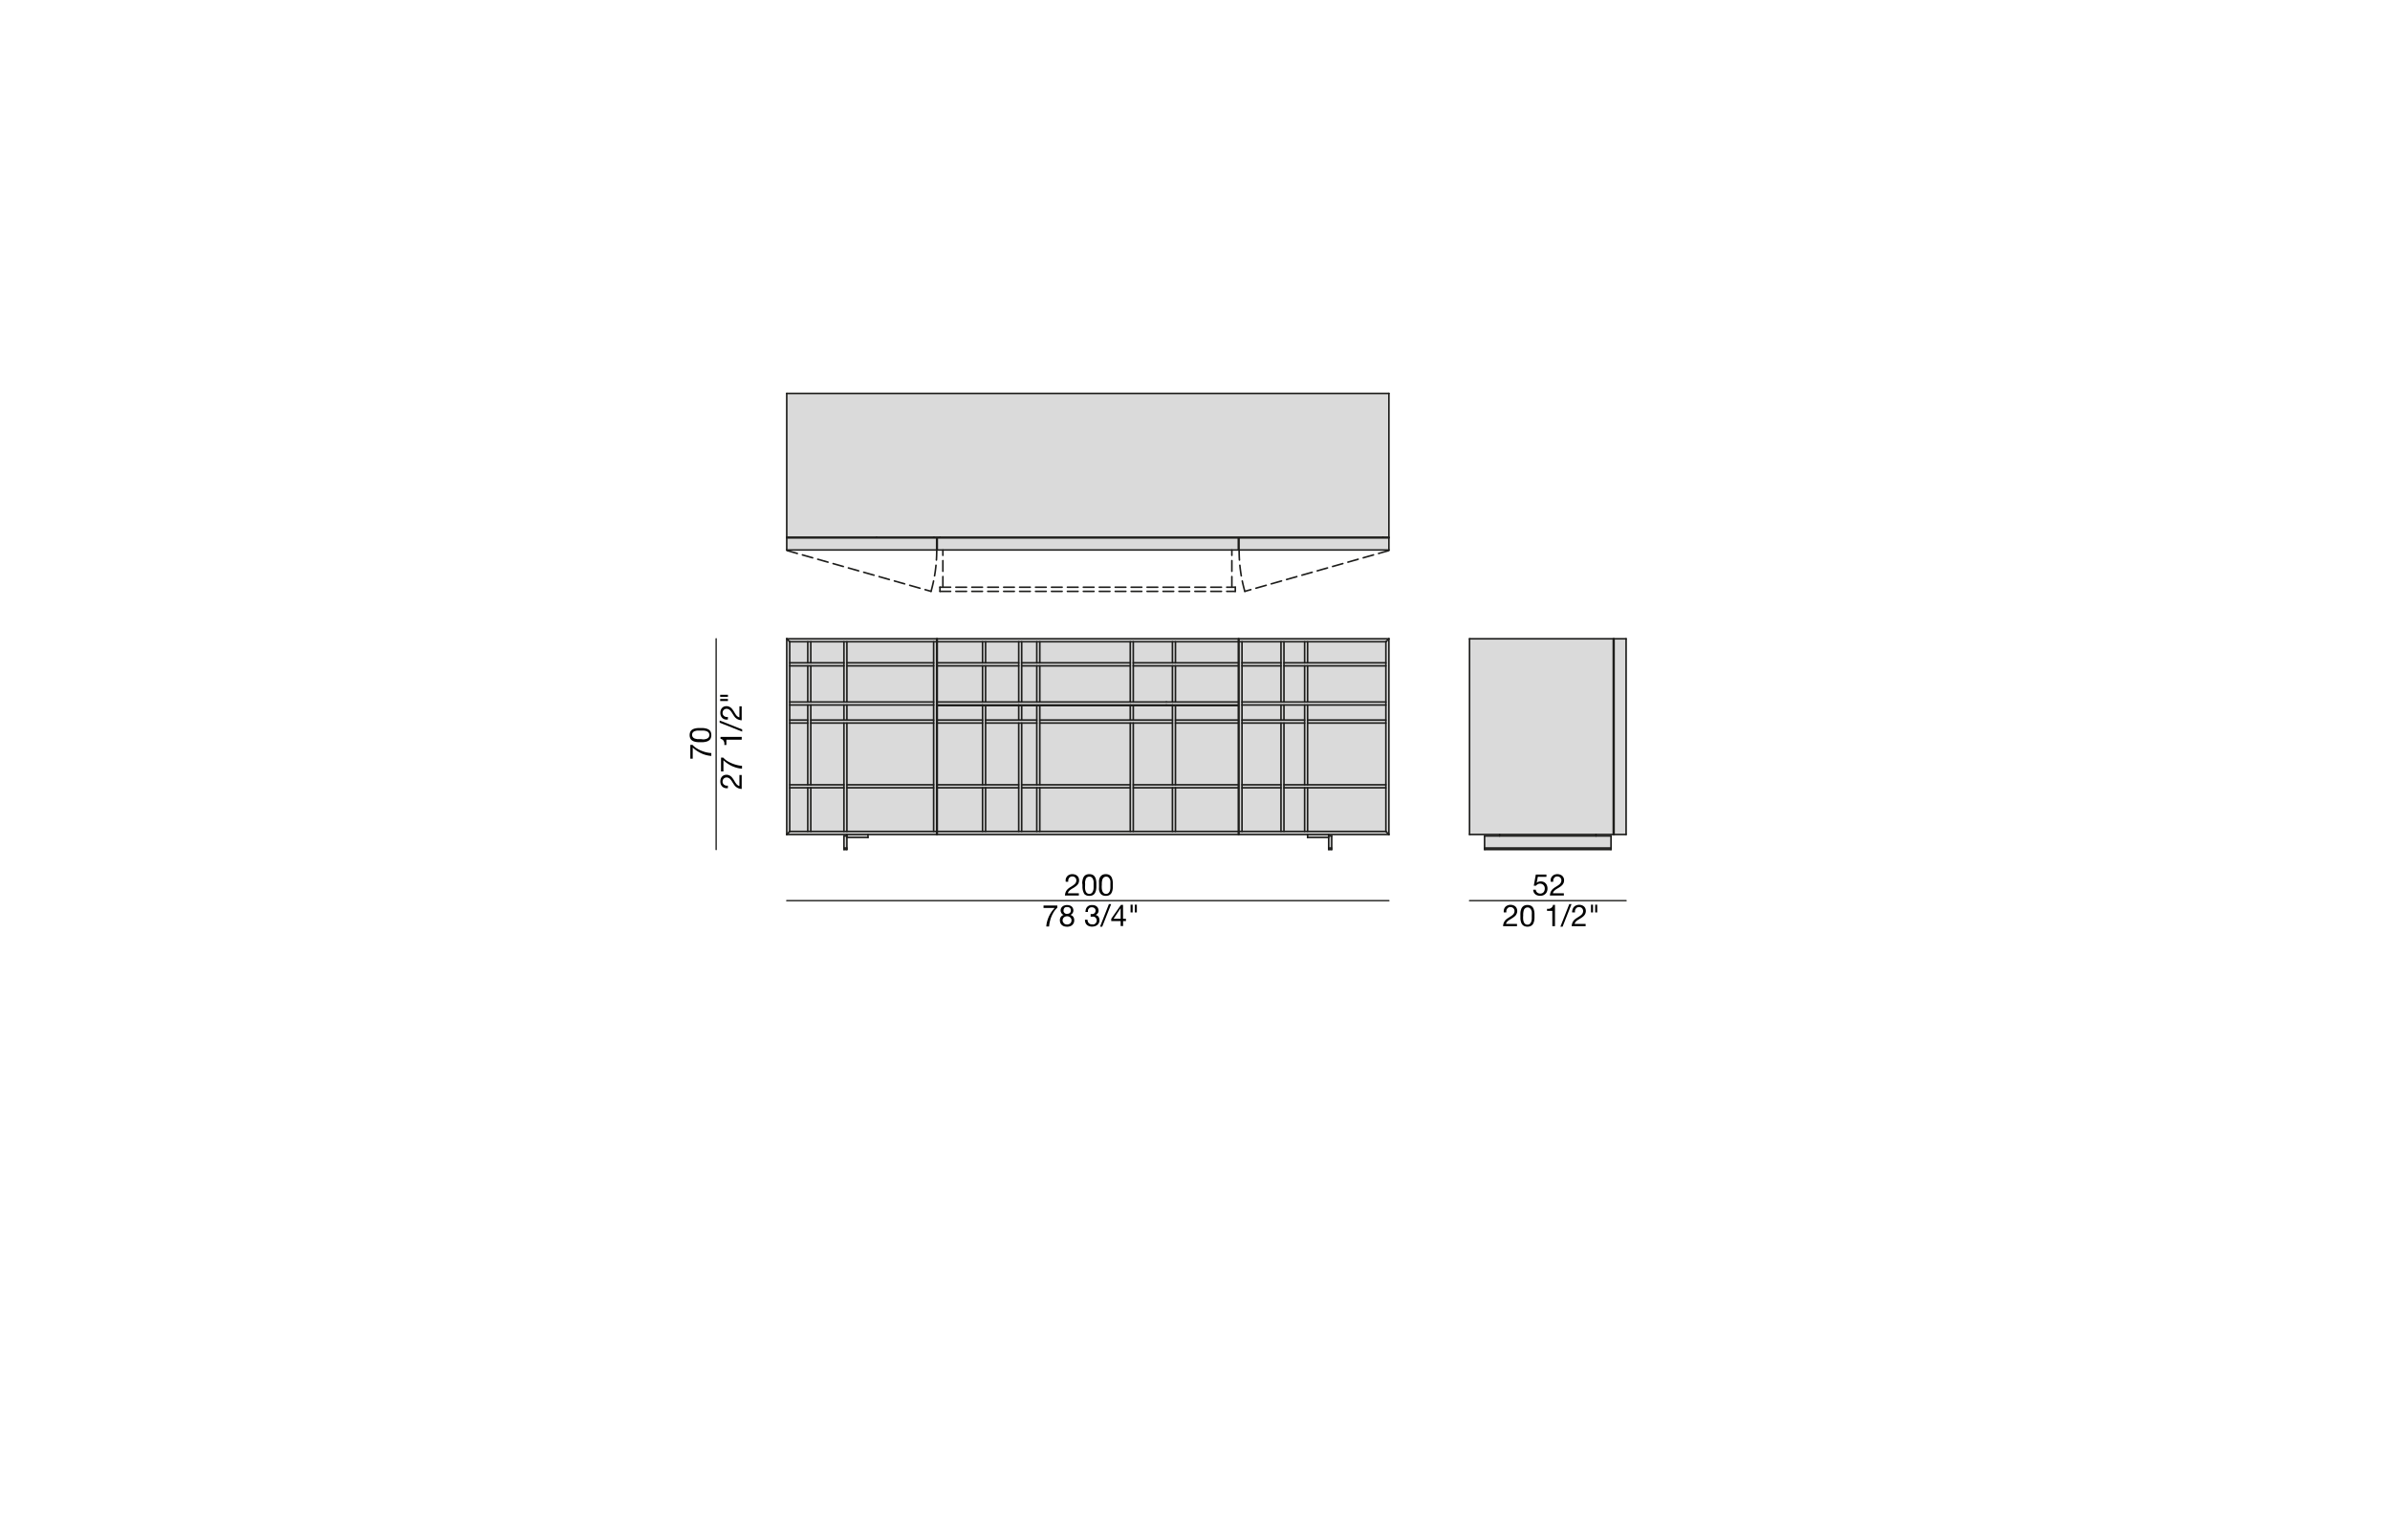 <?xml version="1.0" encoding="UTF-8"?>
<svg xmlns="http://www.w3.org/2000/svg" id="Livello_1" data-name="Livello 1" viewBox="0 0 450 290">
  <defs>
    <style>.cls-1{fill:#dadada;}.cls-2,.cls-3,.cls-4{fill:none;stroke:#1d1d1b;stroke-linecap:round;stroke-linejoin:round;}.cls-2,.cls-3{stroke-width:0.3px;}.cls-3{stroke-dasharray:2 1;}.cls-4{stroke-width:0.25px;}</style>
  </defs>
  <g id="LINE">
    <rect class="cls-1" x="303.9" y="120.28" width="2.27" height="36.85"></rect>
    <rect class="cls-1" x="303.76" y="120.28" width="0.14" height="36.85"></rect>
    <polygon class="cls-1" points="303.76 120.28 303.76 157.13 300.5 157.13 282.36 157.13 276.69 157.13 276.69 120.28 303.76 120.28"></polygon>
    <rect class="cls-1" x="279.52" y="159.68" width="23.81" height="0.28"></rect>
    <polygon class="cls-1" points="303.33 157.41 303.33 159.68 279.52 159.68 279.52 157.41 282.36 157.41 300.5 157.41 303.33 157.41"></polygon>
    <rect class="cls-1" x="282.36" y="157.13" width="18.14" height="0.28"></rect>
    <polygon class="cls-1" points="261.51 120.28 261.51 157.13 260.94 156.56 260.94 148.34 260.94 147.77 260.94 136.15 260.94 135.58 260.94 132.75 260.94 132.18 260.94 125.38 260.94 124.81 260.94 120.84 261.51 120.28"></polygon>
    <rect class="cls-1" x="233.28" y="101.29" width="28.23" height="2.27"></rect>
    <polygon class="cls-1" points="261.51 74.08 261.51 101.15 260.38 101.15 233.79 101.15 232.65 101.15 176.98 101.15 175.85 101.15 165.05 101.15 148.13 101.15 148.13 74.08 261.51 74.08"></polygon>
    <polygon class="cls-1" points="261.51 120.28 260.94 120.84 246.2 120.84 245.64 120.84 241.75 120.84 241.19 120.84 233.85 120.84 233.28 120.84 233.28 120.28 261.51 120.28"></polygon>
    <rect class="cls-1" x="246.2" y="135.58" width="14.74" height="0.57"></rect>
    <rect class="cls-1" x="246.2" y="148.34" width="14.74" height="8.22"></rect>
    <rect class="cls-1" x="246.2" y="136.15" width="14.74" height="11.62"></rect>
    <rect class="cls-1" x="246.2" y="132.75" width="14.74" height="2.83"></rect>
    <rect class="cls-1" x="246.2" y="125.38" width="14.74" height="6.8"></rect>
    <rect class="cls-1" x="246.2" y="120.84" width="14.74" height="3.97"></rect>
    <rect class="cls-1" x="250.17" y="159.68" width="0.57" height="0.28"></rect>
    <polygon class="cls-1" points="250.74 159.68 250.17 159.68 250.17 157.69 250.17 157.41 250.74 157.41 250.74 159.68"></polygon>
    <polygon class="cls-1" points="250.17 157.69 246.2 157.69 246.2 157.13 250.17 157.13 250.17 157.41 250.17 157.69"></polygon>
    <rect class="cls-1" x="245.64" y="120.84" width="0.56" height="3.97"></rect>
    <rect class="cls-1" x="245.64" y="125.38" width="0.56" height="6.8"></rect>
    <polygon class="cls-1" points="245.64 136.15 245.64 135.58 245.64 132.75 246.2 132.75 246.2 135.58 246.2 136.15 246.2 147.77 245.64 147.77 245.64 136.15"></polygon>
    <rect class="cls-1" x="245.64" y="148.34" width="0.56" height="8.22"></rect>
    <rect class="cls-1" x="241.75" y="148.34" width="3.89" height="8.22"></rect>
    <polygon class="cls-1" points="245.64 147.77 246.2 147.77 260.94 147.77 260.94 148.34 246.2 148.34 245.64 148.34 241.75 148.34 241.75 147.77 245.64 147.77"></polygon>
    <rect class="cls-1" x="241.75" y="136.15" width="3.89" height="11.62"></rect>
    <rect class="cls-1" x="241.75" y="132.75" width="3.89" height="2.83"></rect>
    <rect class="cls-1" x="241.75" y="125.38" width="3.89" height="6.8"></rect>
    <polygon class="cls-1" points="260.94 125.38 246.2 125.38 245.64 125.38 241.75 125.38 241.75 124.81 245.64 124.81 246.2 124.81 260.94 124.81 260.94 125.38"></polygon>
    <rect class="cls-1" x="241.75" y="120.84" width="3.89" height="3.97"></rect>
    <polygon class="cls-1" points="241.75 125.38 241.75 132.18 241.19 132.18 241.19 125.38 241.19 124.81 241.19 120.84 241.75 120.84 241.75 124.81 241.75 125.38"></polygon>
    <rect class="cls-1" x="241.19" y="132.75" width="0.56" height="2.83"></rect>
    <polygon class="cls-1" points="241.19 147.77 241.19 136.15 241.75 136.15 241.75 147.77 241.75 148.34 241.75 156.56 241.19 156.56 241.19 148.34 241.19 147.77"></polygon>
    <rect class="cls-1" x="233.85" y="147.77" width="7.34" height="0.57"></rect>
    <rect class="cls-1" x="233.85" y="148.34" width="7.34" height="8.22"></rect>
    <rect class="cls-1" x="233.85" y="136.15" width="7.34" height="11.62"></rect>
    <polygon class="cls-1" points="245.64 135.58 245.64 136.15 241.75 136.15 241.19 136.15 233.85 136.15 233.85 135.58 241.19 135.58 241.75 135.58 245.64 135.58"></polygon>
    <rect class="cls-1" x="233.85" y="132.75" width="7.34" height="2.83"></rect>
    <polygon class="cls-1" points="245.64 132.75 241.75 132.75 241.19 132.75 233.85 132.75 233.85 132.18 241.19 132.18 241.75 132.18 245.64 132.18 246.2 132.18 260.94 132.18 260.94 132.75 246.2 132.75 245.64 132.75"></polygon>
    <rect class="cls-1" x="233.85" y="124.81" width="7.34" height="0.57"></rect>
    <rect class="cls-1" x="233.85" y="125.38" width="7.34" height="6.8"></rect>
    <rect class="cls-1" x="233.85" y="120.84" width="7.34" height="3.97"></rect>
    <polygon class="cls-1" points="233.28 156.56 233.28 120.84 233.85 120.84 233.85 124.81 233.85 125.38 233.85 132.18 233.85 132.75 233.85 135.58 233.85 136.15 233.85 147.77 233.85 148.34 233.85 156.56 233.28 156.56"></polygon>
    <polygon class="cls-1" points="246.2 156.56 260.94 156.56 261.51 157.13 250.17 157.13 246.2 157.13 233.28 157.13 233.28 156.56 233.85 156.56 241.19 156.56 241.75 156.56 245.64 156.56 246.2 156.56"></polygon>
    <polygon class="cls-1" points="233.16 157.13 176.47 157.13 176.47 156.56 185 156.56 185.57 156.56 191.81 156.56 192.37 156.56 195.21 156.56 195.78 156.56 212.81 156.56 213.38 156.56 220.75 156.56 221.32 156.56 233.16 156.56 233.16 157.13"></polygon>
    <rect class="cls-1" x="221.32" y="135.58" width="11.84" height="0.57"></rect>
    <rect class="cls-1" x="221.32" y="148.34" width="11.84" height="8.22"></rect>
    <rect class="cls-1" x="221.32" y="136.15" width="11.84" height="11.62"></rect>
    <rect class="cls-1" x="221.32" y="132.86" width="11.84" height="2.72"></rect>
    <rect class="cls-1" x="221.32" y="125.38" width="11.84" height="6.8"></rect>
    <rect class="cls-1" x="221.32" y="120.84" width="11.84" height="3.97"></rect>
    <polygon class="cls-1" points="233.16 120.28 233.16 120.84 221.32 120.84 220.75 120.84 213.38 120.84 212.81 120.84 195.78 120.84 195.21 120.84 192.37 120.84 191.81 120.84 185.57 120.84 185 120.84 176.47 120.84 176.47 120.28 233.16 120.28"></polygon>
    <rect class="cls-1" x="176.47" y="101.29" width="56.69" height="2.27"></rect>
    <rect class="cls-1" x="220.75" y="120.84" width="0.57" height="3.97"></rect>
    <rect class="cls-1" x="220.75" y="125.38" width="0.57" height="6.8"></rect>
    <polygon class="cls-1" points="220.75 136.15 220.75 135.58 220.75 132.86 221.32 132.86 221.32 135.58 221.32 136.15 221.32 147.77 220.75 147.77 220.75 136.15"></polygon>
    <rect class="cls-1" x="220.75" y="148.34" width="0.57" height="8.22"></rect>
    <rect class="cls-1" x="213.38" y="148.34" width="7.37" height="8.22"></rect>
    <polygon class="cls-1" points="233.16 148.34 221.32 148.34 220.75 148.34 213.38 148.34 213.38 147.77 220.75 147.77 221.32 147.77 233.16 147.77 233.16 148.34"></polygon>
    <rect class="cls-1" x="213.38" y="136.15" width="7.37" height="11.62"></rect>
    <rect class="cls-1" x="213.38" y="132.86" width="7.37" height="2.72"></rect>
    <polygon class="cls-1" points="220.75 125.38 220.75 132.18 219.61 132.18 213.38 132.18 213.38 125.38 220.75 125.38"></polygon>
    <polygon class="cls-1" points="233.16 125.38 221.32 125.38 220.75 125.38 213.38 125.38 213.38 124.81 220.75 124.81 221.32 124.81 233.16 124.81 233.16 125.38"></polygon>
    <rect class="cls-1" x="213.38" y="120.84" width="7.37" height="3.97"></rect>
    <polygon class="cls-1" points="212.81 120.84 213.38 120.84 213.38 124.81 213.38 125.38 213.38 132.18 212.81 132.18 212.81 125.38 212.81 124.81 212.81 120.84"></polygon>
    <rect class="cls-1" x="212.81" y="132.86" width="0.57" height="2.72"></rect>
    <polygon class="cls-1" points="212.81 148.34 212.81 147.77 212.81 136.15 213.38 136.15 213.38 147.77 213.38 148.34 213.38 156.56 212.81 156.56 212.81 148.34"></polygon>
    <rect class="cls-1" x="195.78" y="148.34" width="17.03" height="8.22"></rect>
    <rect class="cls-1" x="195.78" y="136.15" width="17.03" height="11.62"></rect>
    <polygon class="cls-1" points="220.75 135.58 220.75 136.15 213.38 136.15 212.81 136.15 195.78 136.15 195.78 135.58 212.81 135.58 213.38 135.58 220.75 135.58"></polygon>
    <rect class="cls-1" x="195.78" y="132.86" width="17.03" height="2.72"></rect>
    <rect class="cls-1" x="195.78" y="125.38" width="17.03" height="6.8"></rect>
    <rect class="cls-1" x="195.78" y="120.84" width="17.03" height="3.97"></rect>
    <rect class="cls-1" x="195.21" y="120.84" width="0.57" height="3.97"></rect>
    <rect class="cls-1" x="195.21" y="125.38" width="0.57" height="6.8"></rect>
    <polygon class="cls-1" points="195.21 135.58 195.21 132.86 195.78 132.86 195.78 135.58 195.78 136.15 195.78 147.77 195.21 147.77 195.21 136.15 195.21 135.58"></polygon>
    <rect class="cls-1" x="195.21" y="148.34" width="0.57" height="8.22"></rect>
    <rect class="cls-1" x="192.37" y="136.15" width="2.84" height="11.62"></rect>
    <rect class="cls-1" x="192.37" y="132.86" width="2.84" height="2.72"></rect>
    <rect class="cls-1" x="192.37" y="120.84" width="2.84" height="3.97"></rect>
    <polygon class="cls-1" points="195.21 124.81 195.78 124.81 212.81 124.81 212.81 125.38 195.78 125.38 195.21 125.38 192.37 125.38 192.37 124.81 195.21 124.81"></polygon>
    <rect class="cls-1" x="192.37" y="125.38" width="2.84" height="6.8"></rect>
    <polygon class="cls-1" points="212.81 147.77 212.81 148.34 195.78 148.34 195.21 148.34 192.37 148.34 192.37 147.77 195.21 147.77 195.78 147.77 212.81 147.77"></polygon>
    <rect class="cls-1" x="192.37" y="148.34" width="2.84" height="8.22"></rect>
    <polygon class="cls-1" points="191.81 125.38 191.81 124.81 191.81 120.84 192.37 120.84 192.37 124.81 192.37 125.38 192.37 132.18 191.81 132.18 191.81 125.38"></polygon>
    <rect class="cls-1" x="191.81" y="132.86" width="0.56" height="2.72"></rect>
    <polygon class="cls-1" points="191.81 136.15 192.37 136.15 192.37 147.77 192.37 148.34 192.37 156.56 191.81 156.56 191.81 148.34 191.81 147.77 191.81 136.15"></polygon>
    <rect class="cls-1" x="185.57" y="148.34" width="6.24" height="8.22"></rect>
    <rect class="cls-1" x="185.57" y="136.15" width="6.24" height="11.62"></rect>
    <polygon class="cls-1" points="191.81 136.15 185.57 136.15 185.57 135.58 191.81 135.58 192.37 135.58 195.21 135.58 195.21 136.15 192.37 136.15 191.81 136.15"></polygon>
    <rect class="cls-1" x="185.57" y="132.86" width="6.24" height="2.72"></rect>
    <rect class="cls-1" x="185.57" y="125.38" width="6.24" height="6.8"></rect>
    <rect class="cls-1" x="185.57" y="120.84" width="6.24" height="3.97"></rect>
    <rect class="cls-1" x="185" y="120.84" width="0.57" height="3.97"></rect>
    <rect class="cls-1" x="185" y="125.38" width="0.57" height="6.8"></rect>
    <polygon class="cls-1" points="185 132.86 185.57 132.86 185.57 135.58 185.57 136.15 185.57 147.77 185 147.77 185 136.15 185 135.58 185 132.86"></polygon>
    <rect class="cls-1" x="185" y="148.34" width="0.57" height="8.22"></rect>
    <rect class="cls-1" x="176.47" y="148.34" width="8.53" height="8.22"></rect>
    <polygon class="cls-1" points="185 148.34 176.47 148.34 176.47 147.77 185 147.77 185.57 147.77 191.81 147.77 191.81 148.34 185.57 148.34 185 148.34"></polygon>
    <rect class="cls-1" x="176.47" y="135.58" width="8.53" height="0.57"></rect>
    <rect class="cls-1" x="176.47" y="136.15" width="8.53" height="11.62"></rect>
    <rect class="cls-1" x="176.47" y="132.86" width="8.53" height="2.72"></rect>
    <polygon class="cls-1" points="185 132.18 185.57 132.18 191.81 132.18 192.37 132.18 195.21 132.18 195.78 132.18 212.81 132.18 213.38 132.18 219.61 132.18 220.75 132.18 221.32 132.18 233.16 132.18 233.16 132.75 220.75 132.75 219.61 132.75 212.81 132.75 191.81 132.75 185 132.75 176.47 132.75 176.47 132.18 185 132.18"></polygon>
    <rect class="cls-1" x="176.47" y="125.38" width="8.53" height="6.8"></rect>
    <polygon class="cls-1" points="191.81 125.38 185.57 125.38 185 125.38 176.47 125.38 176.47 124.81 185 124.81 185.57 124.81 191.81 124.81 191.81 125.38"></polygon>
    <rect class="cls-1" x="176.47" y="120.84" width="8.53" height="3.97"></rect>
    <polygon class="cls-1" points="176.47 120.28 176.47 120.84 176.47 124.81 176.47 125.38 176.47 132.18 176.47 132.75 185 132.75 191.81 132.75 212.81 132.75 219.61 132.75 220.75 132.75 233.16 132.75 233.16 132.18 233.16 125.38 233.16 124.81 233.16 120.84 233.16 120.28 233.28 120.28 233.28 120.84 233.28 156.56 233.28 157.13 233.16 157.13 233.16 156.56 233.16 148.34 233.16 147.77 233.16 136.15 233.16 135.58 233.16 132.86 221.32 132.86 220.75 132.86 213.38 132.86 212.81 132.86 195.78 132.86 195.21 132.86 192.37 132.86 191.81 132.86 185.57 132.86 185 132.86 176.47 132.86 176.47 135.58 176.47 136.15 176.47 147.77 176.47 148.34 176.47 156.56 176.47 157.13 176.36 157.13 176.36 156.56 176.36 120.84 176.36 120.28 176.47 120.28"></polygon>
    <polygon class="cls-1" points="176.36 120.84 176.36 156.56 175.79 156.56 175.79 148.34 175.79 147.77 175.79 136.15 175.79 135.58 175.79 132.75 175.79 132.18 175.79 125.38 175.79 124.81 175.79 120.84 176.36 120.84"></polygon>
    <rect class="cls-1" x="148.13" y="101.29" width="28.23" height="2.27"></rect>
    <rect class="cls-1" x="159.46" y="147.77" width="16.33" height="0.57"></rect>
    <rect class="cls-1" x="159.46" y="124.81" width="16.33" height="0.57"></rect>
    <rect class="cls-1" x="159.46" y="148.34" width="16.33" height="8.22"></rect>
    <rect class="cls-1" x="159.46" y="136.15" width="16.33" height="11.62"></rect>
    <rect class="cls-1" x="159.46" y="132.75" width="16.33" height="2.83"></rect>
    <rect class="cls-1" x="159.46" y="125.38" width="16.33" height="6.8"></rect>
    <rect class="cls-1" x="159.46" y="120.84" width="16.33" height="3.97"></rect>
    <polygon class="cls-1" points="163.43 157.13 163.43 157.69 159.46 157.69 159.46 157.41 159.46 157.13 163.43 157.13"></polygon>
    <rect class="cls-1" x="158.9" y="159.68" width="0.56" height="0.28"></rect>
    <polygon class="cls-1" points="159.46 120.84 159.46 124.81 159.46 125.38 159.46 132.18 158.9 132.18 158.9 125.38 158.9 124.81 158.9 120.84 159.46 120.84"></polygon>
    <rect class="cls-1" x="158.9" y="132.75" width="0.56" height="2.83"></rect>
    <polygon class="cls-1" points="159.46 136.15 159.46 147.77 159.46 148.34 159.46 156.56 158.9 156.56 158.9 148.34 158.9 147.77 158.9 136.15 159.46 136.15"></polygon>
    <polygon class="cls-1" points="159.46 157.41 159.46 157.69 159.46 159.68 158.9 159.68 158.9 157.41 159.46 157.41"></polygon>
    <rect class="cls-1" x="152.66" y="148.34" width="6.24" height="8.22"></rect>
    <rect class="cls-1" x="152.66" y="136.15" width="6.24" height="11.62"></rect>
    <polygon class="cls-1" points="158.9 136.15 152.66 136.15 152.66 135.58 158.9 135.58 159.46 135.58 175.79 135.58 175.79 136.15 159.46 136.15 158.9 136.15"></polygon>
    <rect class="cls-1" x="152.66" y="132.75" width="6.24" height="2.83"></rect>
    <rect class="cls-1" x="152.66" y="125.38" width="6.24" height="6.8"></rect>
    <rect class="cls-1" x="152.66" y="120.84" width="6.24" height="3.97"></rect>
    <rect class="cls-1" x="152.09" y="120.84" width="0.57" height="3.97"></rect>
    <rect class="cls-1" x="152.09" y="125.38" width="0.57" height="6.8"></rect>
    <polygon class="cls-1" points="152.09 136.15 152.09 135.58 152.09 132.75 152.66 132.75 152.66 135.58 152.66 136.15 152.66 147.77 152.09 147.77 152.09 136.15"></polygon>
    <rect class="cls-1" x="152.09" y="148.34" width="0.57" height="8.22"></rect>
    <rect class="cls-1" x="148.69" y="148.34" width="3.4" height="8.22"></rect>
    <polygon class="cls-1" points="152.09 148.34 148.69 148.34 148.69 147.77 152.09 147.77 152.66 147.77 158.9 147.77 158.9 148.34 152.66 148.34 152.09 148.34"></polygon>
    <rect class="cls-1" x="148.69" y="136.15" width="3.4" height="11.62"></rect>
    <rect class="cls-1" x="148.69" y="135.58" width="3.4" height="0.57"></rect>
    <rect class="cls-1" x="148.69" y="132.75" width="3.4" height="2.83"></rect>
    <polygon class="cls-1" points="158.9 132.18 159.46 132.18 175.79 132.18 175.79 132.75 159.46 132.75 158.9 132.75 152.66 132.75 152.09 132.75 148.69 132.75 148.69 132.18 152.09 132.18 152.66 132.18 158.9 132.18"></polygon>
    <rect class="cls-1" x="148.69" y="125.38" width="3.4" height="6.8"></rect>
    <polygon class="cls-1" points="152.09 124.81 152.66 124.81 158.9 124.81 158.9 125.38 152.66 125.38 152.09 125.38 148.69 125.38 148.69 124.81 152.09 124.81"></polygon>
    <rect class="cls-1" x="148.69" y="120.84" width="3.4" height="3.97"></rect>
    <polygon class="cls-1" points="176.36 156.56 176.36 157.13 163.43 157.13 159.46 157.13 148.13 157.13 148.69 156.56 152.09 156.56 152.66 156.56 158.9 156.56 159.46 156.56 175.79 156.56 176.36 156.56"></polygon>
    <polygon class="cls-1" points="176.36 120.28 176.36 120.84 175.79 120.84 159.46 120.84 158.9 120.84 152.66 120.84 152.09 120.84 148.69 120.84 148.13 120.28 176.36 120.28"></polygon>
    <polygon class="cls-1" points="148.69 125.38 148.69 132.18 148.69 132.75 148.69 135.58 148.69 136.15 148.69 147.77 148.69 148.34 148.69 156.56 148.13 157.13 148.13 120.28 148.69 120.84 148.69 124.81 148.69 125.38"></polygon>
    <polyline class="cls-2" points="233.16 157.13 233.16 156.56 233.16 148.34 233.16 147.77 233.16 136.15 233.16 135.58 233.16 132.86"></polyline>
    <line class="cls-2" x1="233.16" y1="101.29" x2="233.16" y2="103.56"></line>
    <polyline class="cls-2" points="233.16 132.75 233.16 132.18 233.16 125.38 233.16 124.81 233.16 120.84 233.16 120.28"></polyline>
    <line class="cls-2" x1="233.28" y1="101.29" x2="233.28" y2="103.56"></line>
    <line class="cls-2" x1="233.28" y1="103.56" x2="261.51" y2="103.56"></line>
    <polyline class="cls-2" points="233.85 132.75 241.19 132.75 241.75 132.75 245.64 132.75 246.2 132.75 260.94 132.75"></polyline>
    <polyline class="cls-2" points="233.85 132.18 241.19 132.18 241.75 132.18 245.64 132.18 246.2 132.18 260.94 132.18"></polyline>
    <polyline class="cls-2" points="213.38 148.34 220.75 148.34 221.32 148.34 233.16 148.34"></polyline>
    <polyline class="cls-2" points="213.38 147.77 220.75 147.77 221.32 147.77 233.16 147.77"></polyline>
    <polyline class="cls-2" points="213.38 124.81 220.75 124.81 221.32 124.81 233.16 124.81"></polyline>
    <polyline class="cls-2" points="213.38 125.38 220.75 125.38 221.32 125.38 233.16 125.38"></polyline>
    <line class="cls-2" x1="221.32" y1="136.15" x2="233.16" y2="136.15"></line>
    <line class="cls-2" x1="221.32" y1="135.58" x2="233.16" y2="135.58"></line>
    <line class="cls-2" x1="233.85" y1="147.77" x2="241.19" y2="147.77"></line>
    <line class="cls-2" x1="233.85" y1="148.34" x2="241.19" y2="148.34"></line>
    <polyline class="cls-2" points="233.85 135.58 241.19 135.58 241.75 135.58 245.64 135.58"></polyline>
    <line class="cls-2" x1="233.85" y1="124.81" x2="241.19" y2="124.81"></line>
    <line class="cls-2" x1="233.85" y1="125.38" x2="241.19" y2="125.38"></line>
    <polyline class="cls-2" points="233.85 136.15 241.19 136.15 241.75 136.15 245.64 136.15"></polyline>
    <polyline class="cls-2" points="233.28 120.84 233.85 120.84 241.19 120.84 241.75 120.84 245.64 120.84 246.2 120.84 260.94 120.84"></polyline>
    <polyline class="cls-2" points="233.28 156.56 233.85 156.56 241.19 156.56 241.75 156.56 245.64 156.56 246.2 156.56 260.94 156.56"></polyline>
    <polyline class="cls-2" points="220.75 132.18 221.32 132.18 233.16 132.18"></polyline>
    <line class="cls-2" x1="220.75" y1="132.75" x2="233.16" y2="132.75"></line>
    <polyline class="cls-2" points="233.85 156.56 233.85 148.34 233.85 147.77 233.85 136.15 233.85 135.58 233.85 132.75 233.85 132.18 233.85 125.38 233.85 124.81 233.85 120.84"></polyline>
    <polyline class="cls-2" points="233.28 157.13 233.28 156.56 233.28 120.84 233.28 120.28"></polyline>
    <line class="cls-2" x1="176.47" y1="103.56" x2="233.16" y2="103.56"></line>
    <polyline class="cls-2" points="176.98 101.15 232.65 101.15 233.79 101.15 260.38 101.15"></polyline>
    <line class="cls-2" x1="148.13" y1="101.15" x2="165.05" y2="101.15"></line>
    <polyline class="cls-2" points="148.13 101.29 176.36 101.29 176.47 101.29 233.16 101.29 233.28 101.29 261.51 101.29"></polyline>
    <line class="cls-2" x1="148.13" y1="74.08" x2="261.51" y2="74.08"></line>
    <polyline class="cls-2" points="176.47 120.84 185 120.84 185.57 120.84 191.81 120.84 192.37 120.84 195.21 120.84 195.78 120.84 212.81 120.84 213.38 120.84 220.75 120.84 221.32 120.84 233.16 120.84"></polyline>
    <polyline class="cls-2" points="176.47 156.56 185 156.56 185.57 156.56 191.81 156.56 192.37 156.56 195.21 156.56 195.78 156.56 212.81 156.56 213.38 156.56 220.75 156.56 221.32 156.56 233.16 156.56"></polyline>
    <polyline class="cls-2" points="176.47 132.86 185 132.86 185.57 132.86 191.81 132.86 192.37 132.86 195.21 132.86 195.78 132.86 212.81 132.86 213.38 132.86 220.75 132.86 221.32 132.86 233.16 132.86"></polyline>
    <polyline class="cls-2" points="148.13 120.28 176.36 120.28 176.47 120.28 233.16 120.28 233.28 120.28 261.51 120.28"></polyline>
    <polyline class="cls-2" points="148.13 157.13 159.46 157.13 163.43 157.13 176.36 157.13 176.47 157.13 233.16 157.13 233.28 157.13 246.2 157.13 250.17 157.13 261.51 157.13"></polyline>
    <line class="cls-2" x1="175.85" y1="101.15" x2="165.05" y2="101.15"></line>
    <polyline class="cls-2" points="148.69 156.56 152.09 156.56 152.66 156.56 158.9 156.56 159.46 156.56 175.79 156.56 176.36 156.56"></polyline>
    <polyline class="cls-2" points="176.47 157.13 176.47 156.56 176.47 148.34 176.47 147.77 176.47 136.15 176.47 135.58 176.47 132.86"></polyline>
    <polyline class="cls-2" points="148.69 120.84 152.09 120.84 152.66 120.84 158.9 120.84 159.46 120.84 175.79 120.84 176.36 120.84"></polyline>
    <polyline class="cls-2" points="176.47 132.75 176.47 132.18 176.47 125.38 176.47 124.81 176.47 120.84 176.47 120.28"></polyline>
    <line class="cls-2" x1="176.36" y1="101.29" x2="176.36" y2="103.56"></line>
    <line class="cls-2" x1="176.47" y1="101.29" x2="176.47" y2="103.56"></line>
    <line class="cls-2" x1="148.13" y1="103.56" x2="176.36" y2="103.56"></line>
    <line class="cls-2" x1="175.85" y1="101.15" x2="176.98" y2="101.15"></line>
    <polyline class="cls-2" points="148.69 132.75 152.09 132.75 152.66 132.75 158.9 132.75 159.46 132.75 175.79 132.75"></polyline>
    <polyline class="cls-2" points="148.69 132.18 152.09 132.18 152.66 132.18 158.9 132.18 159.46 132.18 175.79 132.18"></polyline>
    <polyline class="cls-2" points="152.66 136.15 158.9 136.15 159.46 136.15 175.79 136.15"></polyline>
    <line class="cls-2" x1="159.46" y1="124.81" x2="175.79" y2="124.81"></line>
    <line class="cls-2" x1="159.46" y1="125.38" x2="175.79" y2="125.38"></line>
    <polyline class="cls-2" points="152.66 135.58 158.9 135.58 159.46 135.58 175.79 135.58"></polyline>
    <line class="cls-2" x1="159.46" y1="147.77" x2="175.79" y2="147.77"></line>
    <line class="cls-2" x1="159.46" y1="148.34" x2="175.79" y2="148.34"></line>
    <polyline class="cls-2" points="176.47 148.34 185 148.34 185.57 148.34 191.81 148.34"></polyline>
    <polyline class="cls-2" points="176.47 125.38 185 125.38 185.57 125.38 191.81 125.38"></polyline>
    <polyline class="cls-2" points="176.47 147.77 185 147.77 185.57 147.77 191.81 147.77"></polyline>
    <polyline class="cls-2" points="176.47 124.81 185 124.81 185.57 124.81 191.81 124.81"></polyline>
    <line class="cls-2" x1="176.47" y1="136.15" x2="185" y2="136.15"></line>
    <line class="cls-2" x1="176.47" y1="135.58" x2="185" y2="135.58"></line>
    <line class="cls-2" x1="176.47" y1="132.18" x2="185" y2="132.18"></line>
    <line class="cls-2" x1="176.47" y1="132.75" x2="185" y2="132.75"></line>
    <polyline class="cls-2" points="175.79 156.56 175.79 148.34 175.79 147.77 175.79 136.15 175.79 135.58 175.79 132.75 175.79 132.18 175.79 125.38 175.79 124.81 175.79 120.84"></polyline>
    <polyline class="cls-2" points="176.36 157.13 176.36 156.56 176.36 120.84 176.36 120.28"></polyline>
    <line class="cls-2" x1="306.17" y1="120.28" x2="306.17" y2="157.13"></line>
    <polyline class="cls-2" points="306.17 157.13 303.9 157.13 303.76 157.13 300.5 157.13 282.36 157.13 276.69 157.13"></polyline>
    <line class="cls-2" x1="148.13" y1="120.28" x2="148.69" y2="120.84"></line>
    <line class="cls-2" x1="148.13" y1="157.13" x2="148.69" y2="156.56"></line>
    <line class="cls-2" x1="260.94" y1="120.84" x2="261.51" y2="120.28"></line>
    <line class="cls-2" x1="260.94" y1="156.56" x2="261.51" y2="157.13"></line>
    <line class="cls-2" x1="303.76" y1="120.28" x2="303.76" y2="157.13"></line>
    <line class="cls-2" x1="276.69" y1="120.28" x2="276.69" y2="157.13"></line>
    <line class="cls-2" x1="300.5" y1="157.41" x2="300.5" y2="157.13"></line>
    <line class="cls-2" x1="250.17" y1="159.68" x2="250.74" y2="159.68"></line>
    <line class="cls-2" x1="303.9" y1="120.28" x2="303.9" y2="157.13"></line>
    <line class="cls-2" x1="148.13" y1="101.15" x2="148.13" y2="74.08"></line>
    <line class="cls-2" x1="148.13" y1="103.56" x2="148.13" y2="101.29"></line>
    <line class="cls-2" x1="261.51" y1="103.56" x2="261.51" y2="101.29"></line>
    <line class="cls-2" x1="261.51" y1="101.15" x2="261.51" y2="74.08"></line>
    <line class="cls-2" x1="260.38" y1="101.15" x2="261.51" y2="101.15"></line>
    <line class="cls-2" x1="246.2" y1="132.18" x2="246.2" y2="125.38"></line>
    <line class="cls-2" x1="221.32" y1="156.56" x2="221.32" y2="148.34"></line>
    <line class="cls-2" x1="148.69" y1="135.58" x2="152.09" y2="135.58"></line>
    <line class="cls-2" x1="152.09" y1="156.56" x2="152.09" y2="148.34"></line>
    <polyline class="cls-2" points="148.69 124.81 152.09 124.81 152.66 124.81 158.9 124.81"></polyline>
    <polyline class="cls-2" points="158.9 156.56 158.9 148.34 158.9 147.77 158.9 136.15"></polyline>
    <polyline class="cls-2" points="158.9 132.18 158.9 125.38 158.9 124.81 158.9 120.84"></polyline>
    <polyline class="cls-2" points="148.69 148.34 152.09 148.34 152.66 148.34 158.9 148.34"></polyline>
    <polyline class="cls-2" points="148.69 147.77 152.09 147.77 152.66 147.77 158.9 147.77"></polyline>
    <line class="cls-2" x1="152.66" y1="124.81" x2="152.66" y2="120.84"></line>
    <line class="cls-2" x1="152.09" y1="124.81" x2="152.09" y2="120.84"></line>
    <polyline class="cls-2" points="148.69 125.38 152.09 125.38 152.66 125.38 158.9 125.38"></polyline>
    <line class="cls-2" x1="152.66" y1="156.56" x2="152.66" y2="148.34"></line>
    <polyline class="cls-2" points="159.46 132.18 159.46 125.38 159.46 124.81 159.46 120.84"></polyline>
    <polyline class="cls-2" points="159.46 156.56 159.46 148.34 159.46 147.77 159.46 136.15"></polyline>
    <polyline class="cls-2" points="152.09 147.77 152.09 136.15 152.09 135.58 152.09 132.75"></polyline>
    <line class="cls-2" x1="152.09" y1="132.18" x2="152.09" y2="125.38"></line>
    <line class="cls-2" x1="152.66" y1="132.18" x2="152.66" y2="125.38"></line>
    <polyline class="cls-2" points="152.66 147.77 152.66 136.15 152.66 135.58 152.66 132.75"></polyline>
    <line class="cls-2" x1="148.69" y1="136.15" x2="152.09" y2="136.15"></line>
    <line class="cls-2" x1="220.75" y1="156.56" x2="220.75" y2="148.34"></line>
    <polyline class="cls-2" points="195.78 136.15 212.81 136.15 213.38 136.15 220.75 136.15"></polyline>
    <polyline class="cls-2" points="212.81 132.18 212.81 125.38 212.81 124.81 212.81 120.84"></polyline>
    <line class="cls-2" x1="213.38" y1="135.58" x2="213.38" y2="132.86"></line>
    <polyline class="cls-2" points="192.37 132.18 192.37 125.38 192.37 124.81 192.37 120.84"></polyline>
    <polyline class="cls-2" points="192.37 124.81 195.21 124.81 195.78 124.81 212.81 124.81"></polyline>
    <polyline class="cls-2" points="192.37 147.77 195.21 147.77 195.78 147.77 212.81 147.77"></polyline>
    <polyline class="cls-2" points="192.37 148.34 195.21 148.34 195.78 148.34 212.81 148.34"></polyline>
    <line class="cls-2" x1="195.78" y1="156.56" x2="195.78" y2="148.34"></line>
    <line class="cls-2" x1="221.32" y1="132.18" x2="221.32" y2="125.38"></line>
    <line class="cls-2" x1="220.75" y1="132.18" x2="220.75" y2="125.38"></line>
    <line class="cls-2" x1="185" y1="132.18" x2="185" y2="125.38"></line>
    <polyline class="cls-2" points="191.81 132.18 191.81 125.38 191.81 124.81 191.81 120.84"></polyline>
    <line class="cls-2" x1="185" y1="156.56" x2="185" y2="148.34"></line>
    <polyline class="cls-2" points="191.81 156.56 191.81 148.34 191.81 147.77 191.81 136.15"></polyline>
    <line class="cls-2" x1="185.57" y1="156.56" x2="185.57" y2="148.34"></line>
    <polyline class="cls-2" points="185 147.77 185 136.15 185 135.58 185 132.86"></polyline>
    <line class="cls-2" x1="185.57" y1="132.18" x2="185.57" y2="125.38"></line>
    <polyline class="cls-2" points="192.37 125.38 195.21 125.38 195.78 125.38 212.81 125.38"></polyline>
    <polyline class="cls-2" points="195.78 135.58 212.81 135.58 213.38 135.58 220.75 135.58"></polyline>
    <polyline class="cls-2" points="213.38 156.56 213.38 148.34 213.38 147.77 213.38 136.15"></polyline>
    <polyline class="cls-2" points="192.37 156.56 192.37 148.34 192.37 147.77 192.37 136.15"></polyline>
    <polyline class="cls-2" points="185.57 147.77 185.57 136.15 185.57 135.58 185.57 132.86"></polyline>
    <line class="cls-2" x1="195.21" y1="156.56" x2="195.21" y2="148.34"></line>
    <polyline class="cls-2" points="195.21 147.77 195.21 136.15 195.21 135.58 195.21 132.86"></polyline>
    <polyline class="cls-2" points="195.78 147.77 195.78 136.15 195.78 135.58 195.78 132.86"></polyline>
    <line class="cls-2" x1="195.21" y1="132.18" x2="195.21" y2="125.38"></line>
    <line class="cls-2" x1="212.81" y1="135.58" x2="212.81" y2="132.86"></line>
    <polyline class="cls-2" points="185.57 135.58 191.81 135.58 192.37 135.58 195.21 135.58"></polyline>
    <polyline class="cls-2" points="185.57 136.15 191.81 136.15 192.37 136.15 195.21 136.15"></polyline>
    <line class="cls-2" x1="185" y1="124.81" x2="185" y2="120.84"></line>
    <polyline class="cls-2" points="220.75 147.77 220.75 136.15 220.75 135.58 220.75 132.86"></polyline>
    <polyline class="cls-2" points="221.32 147.77 221.32 136.15 221.32 135.58 221.32 132.86"></polyline>
    <polyline class="cls-2" points="212.81 156.56 212.81 148.34 212.81 147.77 212.81 136.15"></polyline>
    <line class="cls-2" x1="191.81" y1="135.58" x2="191.81" y2="132.86"></line>
    <polyline class="cls-2" points="213.38 132.18 213.38 125.38 213.38 124.81 213.38 120.84"></polyline>
    <line class="cls-2" x1="220.75" y1="124.81" x2="220.75" y2="120.84"></line>
    <line class="cls-2" x1="221.32" y1="124.81" x2="221.32" y2="120.84"></line>
    <line class="cls-2" x1="192.37" y1="135.58" x2="192.37" y2="132.86"></line>
    <line class="cls-2" x1="195.21" y1="124.81" x2="195.21" y2="120.84"></line>
    <line class="cls-2" x1="195.78" y1="132.18" x2="195.78" y2="125.38"></line>
    <line class="cls-2" x1="158.9" y1="135.58" x2="158.9" y2="132.75"></line>
    <line class="cls-2" x1="195.78" y1="124.81" x2="195.78" y2="120.84"></line>
    <line class="cls-2" x1="159.46" y1="135.58" x2="159.46" y2="132.75"></line>
    <line class="cls-2" x1="185.57" y1="124.81" x2="185.57" y2="120.84"></line>
    <line class="cls-2" x1="246.2" y1="124.81" x2="246.2" y2="120.84"></line>
    <polyline class="cls-2" points="241.75 124.81 245.64 124.81 246.2 124.81 260.94 124.81"></polyline>
    <polyline class="cls-2" points="241.75 125.38 245.64 125.38 246.2 125.38 260.94 125.38"></polyline>
    <polyline class="cls-2" points="241.19 156.56 241.19 148.34 241.19 147.77 241.19 136.15"></polyline>
    <line class="cls-2" x1="245.64" y1="132.18" x2="245.64" y2="125.38"></line>
    <line class="cls-2" x1="245.64" y1="124.81" x2="245.64" y2="120.84"></line>
    <polyline class="cls-2" points="241.75 147.77 245.64 147.77 246.2 147.77 260.94 147.77"></polyline>
    <polyline class="cls-2" points="241.75 148.34 245.64 148.34 246.2 148.34 260.94 148.34"></polyline>
    <line class="cls-2" x1="245.64" y1="156.56" x2="245.64" y2="148.34"></line>
    <polyline class="cls-2" points="245.64 147.77 245.64 136.15 245.64 135.58 245.64 132.75"></polyline>
    <line class="cls-2" x1="246.2" y1="156.56" x2="246.2" y2="148.34"></line>
    <polyline class="cls-2" points="241.75 156.56 241.75 148.34 241.75 147.77 241.75 136.15"></polyline>
    <line class="cls-2" x1="246.2" y1="135.58" x2="260.94" y2="135.58"></line>
    <polyline class="cls-2" points="246.2 147.77 246.2 136.15 246.2 135.58 246.2 132.75"></polyline>
    <polyline class="cls-2" points="241.75 132.18 241.75 125.38 241.75 124.81 241.75 120.84"></polyline>
    <line class="cls-2" x1="241.19" y1="135.58" x2="241.19" y2="132.75"></line>
    <line class="cls-2" x1="241.75" y1="135.58" x2="241.75" y2="132.75"></line>
    <line class="cls-2" x1="246.2" y1="136.15" x2="260.94" y2="136.15"></line>
    <polyline class="cls-2" points="241.19 132.18 241.19 125.38 241.19 124.81 241.19 120.84"></polyline>
    <polyline class="cls-2" points="303.33 159.96 303.33 159.68 303.33 157.41"></polyline>
    <line class="cls-2" x1="159.46" y1="159.68" x2="158.9" y2="159.68"></line>
    <polyline class="cls-2" points="250.74 159.96 250.74 159.68 250.74 157.41"></polyline>
    <line class="cls-2" x1="246.2" y1="157.69" x2="250.17" y2="157.69"></line>
    <line class="cls-2" x1="282.36" y1="157.41" x2="282.36" y2="157.13"></line>
    <line class="cls-2" x1="250.17" y1="157.41" x2="250.74" y2="157.41"></line>
    <line class="cls-2" x1="246.2" y1="157.69" x2="246.2" y2="157.13"></line>
    <polyline class="cls-2" points="306.17 120.28 303.9 120.28 303.76 120.28 276.69 120.28"></polyline>
    <line class="cls-2" x1="303.33" y1="159.68" x2="279.52" y2="159.68"></line>
    <polyline class="cls-2" points="303.33 157.41 300.5 157.41 282.36 157.41 279.52 157.41"></polyline>
    <polyline class="cls-2" points="279.52 159.96 279.52 159.68 279.52 157.41"></polyline>
    <polyline class="cls-2" points="158.9 159.96 158.9 159.68 158.9 157.41"></polyline>
    <line class="cls-2" x1="163.43" y1="157.69" x2="159.46" y2="157.69"></line>
    <line class="cls-2" x1="159.46" y1="157.41" x2="158.9" y2="157.41"></line>
    <line class="cls-2" x1="163.43" y1="157.69" x2="163.43" y2="157.13"></line>
    <line class="cls-2" x1="219.61" y1="132.18" x2="220.75" y2="132.18"></line>
    <polyline class="cls-2" points="159.46 159.96 159.46 159.68 159.46 157.69 159.46 157.41 159.46 157.13"></polyline>
    <line class="cls-2" x1="219.61" y1="132.75" x2="220.75" y2="132.75"></line>
    <polyline class="cls-2" points="212.81 132.18 213.38 132.18 219.61 132.18"></polyline>
    <line class="cls-2" x1="212.81" y1="132.75" x2="219.61" y2="132.75"></line>
    <line class="cls-2" x1="191.81" y1="132.75" x2="212.81" y2="132.75"></line>
    <polyline class="cls-2" points="191.81 132.18 192.37 132.18 195.21 132.18 195.78 132.18 212.81 132.18"></polyline>
    <line class="cls-2" x1="185" y1="132.75" x2="191.81" y2="132.75"></line>
    <polyline class="cls-2" points="185 132.18 185.57 132.18 191.81 132.18"></polyline>
    <line class="cls-2" x1="261.51" y1="157.13" x2="261.51" y2="120.28"></line>
    <polyline class="cls-2" points="260.94 156.56 260.94 148.34 260.94 147.77 260.94 136.15 260.94 135.58 260.94 132.75 260.94 132.18 260.94 125.38 260.94 124.81 260.94 120.84"></polyline>
    <line class="cls-2" x1="148.13" y1="157.13" x2="148.13" y2="120.28"></line>
    <polyline class="cls-2" points="148.69 156.56 148.69 148.34 148.69 147.77 148.69 136.15 148.69 135.58 148.69 132.75 148.69 132.18 148.69 125.38 148.69 124.81 148.69 120.84"></polyline>
    <polyline class="cls-2" points="250.17 159.96 250.17 159.68 250.17 157.69 250.17 157.41 250.17 157.13"></polyline>
    <line class="cls-2" x1="303.33" y1="159.96" x2="279.52" y2="159.96"></line>
    <line class="cls-2" x1="158.9" y1="159.96" x2="159.46" y2="159.96"></line>
    <line class="cls-2" x1="250.17" y1="159.96" x2="250.74" y2="159.96"></line>
  </g>
  <line class="cls-3" x1="148.2" y1="103.67" x2="175.3" y2="111.35"></line>
  <path class="cls-3" d="M175.3,111.35a28,28,0,0,0,1.07-7.68"></path>
  <line class="cls-3" x1="261.49" y1="103.67" x2="234.38" y2="111.35"></line>
  <path class="cls-3" d="M234.38,111.35a28,28,0,0,1-1.07-7.68"></path>
  <line class="cls-3" x1="176.98" y1="110.57" x2="232.59" y2="110.57"></line>
  <line class="cls-3" x1="177.53" y1="110.57" x2="177.53" y2="103.57"></line>
  <line class="cls-3" x1="231.94" y1="110.57" x2="231.94" y2="103.57"></line>
  <line class="cls-3" x1="176.98" y1="111.35" x2="232.59" y2="111.35"></line>
  <line class="cls-3" x1="176.98" y1="110.57" x2="176.98" y2="111.35"></line>
  <line class="cls-3" x1="232.59" y1="110.57" x2="232.59" y2="111.35"></line>
  <path d="M200.68,165.46a1.41,1.41,0,0,1,.25-.45,1.08,1.08,0,0,1,.42-.3,1.4,1.4,0,0,1,.56-.11,1.64,1.64,0,0,1,.5.08,1.24,1.24,0,0,1,.39.22,1,1,0,0,1,.27.36,1.15,1.15,0,0,1,.1.5,1.16,1.16,0,0,1-.08.47,1.25,1.25,0,0,1-.22.37,2.16,2.16,0,0,1-.31.29l-.36.25-.38.22a2.93,2.93,0,0,0-.34.24,1.72,1.72,0,0,0-.27.27.71.71,0,0,0-.14.33h2.06v.42h-2.62a2.12,2.12,0,0,1,.13-.61,1.52,1.52,0,0,1,.25-.43,1.76,1.76,0,0,1,.34-.33,3.62,3.62,0,0,1,.41-.27c.17-.11.32-.2.44-.29a2.39,2.39,0,0,0,.33-.27,1.17,1.17,0,0,0,.19-.3,1,1,0,0,0,.06-.37.72.72,0,0,0-.06-.29.66.66,0,0,0-.17-.23.61.61,0,0,0-.24-.15,1,1,0,0,0-.3-.05.72.72,0,0,0-.61.32,1,1,0,0,0-.14.32,1.47,1.47,0,0,0,0,.36h-.48A1.72,1.72,0,0,1,200.68,165.46Z"></path>
  <path d="M203.77,166.19a3.4,3.4,0,0,1,.06-.46,2.7,2.7,0,0,1,.13-.43,1.31,1.31,0,0,1,.23-.36,1.14,1.14,0,0,1,.38-.25,1.58,1.58,0,0,1,.53-.09,1.69,1.69,0,0,1,.54.09,1.1,1.1,0,0,1,.37.25,1.11,1.11,0,0,1,.23.36,2,2,0,0,1,.13.43,3.4,3.4,0,0,1,.06.46c0,.16,0,.31,0,.46s0,.3,0,.46a3.78,3.78,0,0,1-.06.47,1.87,1.87,0,0,1-.13.42,1.23,1.23,0,0,1-.23.36,1.08,1.08,0,0,1-.37.24,1.45,1.45,0,0,1-.54.09,1.36,1.36,0,0,1-.53-.09,1.12,1.12,0,0,1-.38-.24A1.48,1.48,0,0,1,204,168a2.58,2.58,0,0,1-.13-.42,3.78,3.78,0,0,1-.06-.47c0-.16,0-.31,0-.46S203.77,166.35,203.77,166.19Zm.52,1a2.17,2.17,0,0,0,.09.53,1.1,1.1,0,0,0,.24.42.69.69,0,0,0,.48.17.67.67,0,0,0,.48-.17,1.1,1.1,0,0,0,.24-.42,1.78,1.78,0,0,0,.09-.53c0-.18,0-.35,0-.5v-.33l0-.36a2.21,2.21,0,0,0-.08-.35.87.87,0,0,0-.14-.29.66.66,0,0,0-.23-.21.75.75,0,0,0-.35-.08.71.71,0,0,0-.34.08.61.61,0,0,0-.24.21.87.87,0,0,0-.14.29c0,.12-.06.23-.08.35s0,.24,0,.36,0,.23,0,.33S204.28,167,204.29,167.15Z"></path>
  <path d="M206.93,166.19a2.31,2.31,0,0,1,0-.46,2.7,2.7,0,0,1,.13-.43,1.13,1.13,0,0,1,.24-.36,1.1,1.1,0,0,1,.37-.25,1.64,1.64,0,0,1,1.07,0,1.1,1.1,0,0,1,.37.25,1,1,0,0,1,.23.36,2,2,0,0,1,.13.43,3.4,3.4,0,0,1,.06.46c0,.16,0,.31,0,.46s0,.3,0,.46a3.78,3.78,0,0,1-.06.47,1.87,1.87,0,0,1-.13.42,1.05,1.05,0,0,1-.23.36,1.08,1.08,0,0,1-.37.24,1.42,1.42,0,0,1-.54.09,1.44,1.44,0,0,1-.53-.09,1.08,1.08,0,0,1-.37-.24,1.26,1.26,0,0,1-.24-.36,2.58,2.58,0,0,1-.13-.42,2.5,2.5,0,0,1,0-.47c0-.16,0-.31,0-.46S206.92,166.35,206.93,166.19Zm.51,1a2.17,2.17,0,0,0,.09.53,1,1,0,0,0,.25.42.64.64,0,0,0,.47.17.65.65,0,0,0,.48-.17,1.12,1.12,0,0,0,.25-.42,2.17,2.17,0,0,0,.09-.53c0-.18,0-.35,0-.5v-.33a2.19,2.19,0,0,0,0-.36c0-.12,0-.23-.07-.35a.89.89,0,0,0-.15-.29.66.66,0,0,0-.23-.21.75.75,0,0,0-.35-.08.71.71,0,0,0-.34.08.69.69,0,0,0-.24.21.87.87,0,0,0-.14.29,3.14,3.14,0,0,0-.1.71v.33C207.43,166.8,207.43,167,207.44,167.15Z"></path>
  <path d="M198.5,171.57a6.9,6.9,0,0,0-.48.89,6.15,6.15,0,0,0-.33,1,4.79,4.79,0,0,0-.16,1H197a4.87,4.87,0,0,1,.17-1,6.08,6.08,0,0,1,.34-.93,7,7,0,0,1,.48-.84,7.29,7.29,0,0,1,.6-.73h-2.11v-.45h2.6v.41A4.12,4.12,0,0,0,198.5,171.57Z"></path>
  <path d="M199.8,171a1.14,1.14,0,0,1,.26-.32,1.23,1.23,0,0,1,.38-.19,1.31,1.31,0,0,1,.44-.07,1.62,1.62,0,0,1,.57.09.87.87,0,0,1,.37.23.72.72,0,0,1,.21.33,1,1,0,0,1,.07.37.89.89,0,0,1-.15.5,1,1,0,0,1-.4.34,1,1,0,0,1,.54.37,1.14,1.14,0,0,1,.17.63,1.21,1.21,0,0,1-.1.52,1.24,1.24,0,0,1-.29.39,1.22,1.22,0,0,1-.42.23,1.72,1.72,0,0,1-.52.08,2.35,2.35,0,0,1-.54-.07,1.18,1.18,0,0,1-.43-.23,1,1,0,0,1-.29-.38,1.33,1.33,0,0,1-.11-.54,1.08,1.08,0,0,1,.18-.62,1,1,0,0,1,.53-.38.89.89,0,0,1-.41-.33,1,1,0,0,1-.16-.51A1.05,1.05,0,0,1,199.8,171Zm.51,2.87a.93.93,0,0,0,.62.21.88.88,0,0,0,.33-.06.76.76,0,0,0,.26-.16.7.7,0,0,0,.17-.25.78.78,0,0,0,.06-.31.81.81,0,0,0-.06-.31,1.08,1.08,0,0,0-.18-.24,1.2,1.2,0,0,0-.27-.16.83.83,0,0,0-.32-.06,1,1,0,0,0-.33.06.72.72,0,0,0-.27.15.64.64,0,0,0-.18.25.78.78,0,0,0-.07.31A.7.7,0,0,0,200.31,173.83Zm0-2.12a.53.53,0,0,0,.16.2.78.78,0,0,0,.22.12,1.26,1.26,0,0,0,.28,0,.72.72,0,0,0,.48-.17.63.63,0,0,0,.18-.48.55.55,0,0,0-.19-.46.68.68,0,0,0-.48-.16,1.1,1.1,0,0,0-.27,0,.84.84,0,0,0-.23.12.62.62,0,0,0-.15.2.53.53,0,0,0-.05.26A.65.65,0,0,0,200.27,171.71Z"></path>
  <path d="M205.35,172.11h.16a1.35,1.35,0,0,0,.29,0,.75.75,0,0,0,.25-.13.49.49,0,0,0,.16-.21.61.61,0,0,0,.07-.28.58.58,0,0,0-.21-.49.82.82,0,0,0-.51-.16.89.89,0,0,0-.34.07.87.87,0,0,0-.23.19.74.74,0,0,0-.14.28,1.27,1.27,0,0,0,0,.34h-.48a2.09,2.09,0,0,1,.09-.53,1.27,1.27,0,0,1,.24-.41,1.19,1.19,0,0,1,.38-.27,1.44,1.44,0,0,1,.53-.09,1.88,1.88,0,0,1,.49.06,1.15,1.15,0,0,1,.38.2.93.93,0,0,1,.26.33,1.22,1.22,0,0,1,.1.49.81.81,0,0,1-.16.48,1,1,0,0,1-.4.31v0a.81.81,0,0,1,.55.34,1.11,1.11,0,0,1,.18.63,1.12,1.12,0,0,1-.41.91,1.32,1.32,0,0,1-.44.23,1.91,1.91,0,0,1-.54.08,1.59,1.59,0,0,1-.55-.09,1.09,1.09,0,0,1-.43-.25,1,1,0,0,1-.27-.41,1.59,1.59,0,0,1-.09-.55h.49a.93.93,0,0,0,.22.63.79.79,0,0,0,.63.25,1.27,1.27,0,0,0,.34,0,.81.81,0,0,0,.27-.16.57.57,0,0,0,.19-.24.73.73,0,0,0,.08-.33.88.88,0,0,0-.07-.33.76.76,0,0,0-.18-.24.72.72,0,0,0-.27-.15,1.27,1.27,0,0,0-.34,0l-.29,0v-.41Z"></path>
  <path d="M209.21,170.25l-1.68,4.24h-.41l1.67-4.24Z"></path>
  <path d="M212,173v.43h-.54v.94H211v-.94h-1.77V173l1.83-2.61h.39V173Zm-1-2h0l-1.33,2H211Z"></path>
  <path d="M213.26,170.35v1.46h-.39v-1.46Zm.79,0v1.46h-.38v-1.46Z"></path>
  <path d="M289.55,165.1l-.22,1.15h0a.7.7,0,0,1,.33-.21,1.22,1.22,0,0,1,.41-.07,1.44,1.44,0,0,1,.51.08,1,1,0,0,1,.41.26,1.19,1.19,0,0,1,.28.43,1.57,1.57,0,0,1,.1.6,1.43,1.43,0,0,1-.09.5,1.13,1.13,0,0,1-.26.43,1.42,1.42,0,0,1-.44.3,1.62,1.62,0,0,1-.61.11,1.53,1.53,0,0,1-.49-.08,1.16,1.16,0,0,1-.41-.22,1.09,1.09,0,0,1-.28-.36,1.26,1.26,0,0,1-.11-.49h.49a.73.73,0,0,0,.07.29,1,1,0,0,0,.18.23.61.61,0,0,0,.26.15.88.88,0,0,0,.33.06.92.92,0,0,0,.33-.06.8.8,0,0,0,.27-.18.75.75,0,0,0,.18-.3,1.09,1.09,0,0,0,.07-.42,1,1,0,0,0-.06-.36,1,1,0,0,0-.19-.29.77.77,0,0,0-.28-.19.9.9,0,0,0-.37-.07.89.89,0,0,0-.43.11,1.18,1.18,0,0,0-.32.27l-.42,0,.38-2.09h2v.43Z"></path>
  <path d="M292,165.46a1.24,1.24,0,0,1,.25-.45,1.12,1.12,0,0,1,.41-.3,1.48,1.48,0,0,1,.57-.11,1.57,1.57,0,0,1,.49.08,1.29,1.29,0,0,1,.4.22,1.22,1.22,0,0,1,.27.36,1.15,1.15,0,0,1,.1.5,1.36,1.36,0,0,1-.08.47,1.51,1.51,0,0,1-.22.37,2.87,2.87,0,0,1-.31.29l-.37.25-.37.22a2.93,2.93,0,0,0-.34.24,1.38,1.38,0,0,0-.27.27.71.71,0,0,0-.14.33h2.06v.42h-2.63a2.51,2.51,0,0,1,.13-.61,1.7,1.7,0,0,1,.6-.76,3.51,3.51,0,0,1,.4-.27l.45-.29a1.81,1.81,0,0,0,.32-.27.8.8,0,0,0,.19-.3.82.82,0,0,0,.07-.37.72.72,0,0,0-.06-.29.66.66,0,0,0-.17-.23.58.58,0,0,0-.25-.15.94.94,0,0,0-.3-.05.69.69,0,0,0-.36.09.66.66,0,0,0-.24.23.84.84,0,0,0-.14.32,1.47,1.47,0,0,0,0,.36h-.48A1.72,1.72,0,0,1,292,165.46Z"></path>
  <path d="M283.18,171.23a1.22,1.22,0,0,1,.24-.45,1.17,1.17,0,0,1,.42-.29,1.32,1.32,0,0,1,.57-.11,1.61,1.61,0,0,1,.49.07,1.41,1.41,0,0,1,.4.22,1.14,1.14,0,0,1,.27.37,1.22,1.22,0,0,1,.1.49,1.13,1.13,0,0,1-.09.47,1.23,1.23,0,0,1-.21.37,1.75,1.75,0,0,1-.32.29,3.27,3.27,0,0,1-.36.25l-.37.23a3,3,0,0,0-.35.23,1.33,1.33,0,0,0-.26.27.71.71,0,0,0-.15.33h2.07v.43H283a2,2,0,0,1,.13-.61,1.69,1.69,0,0,1,.25-.44,1.56,1.56,0,0,1,.35-.33c.13-.1.26-.18.4-.27l.45-.29a2.26,2.26,0,0,0,.32-.27,1,1,0,0,0,.19-.29,1.06,1.06,0,0,0,.07-.37.78.78,0,0,0-.23-.53.8.8,0,0,0-.55-.2.69.69,0,0,0-.36.09.92.92,0,0,0-.25.23,1.15,1.15,0,0,0-.14.32,1.46,1.46,0,0,0,0,.36h-.49A1.54,1.54,0,0,1,283.18,171.23Z"></path>
  <path d="M286.27,172a2.42,2.42,0,0,1,.05-.47,3.06,3.06,0,0,1,.13-.43,1.26,1.26,0,0,1,.24-.36,1,1,0,0,1,.37-.24,1.44,1.44,0,0,1,.53-.09,1.45,1.45,0,0,1,.54.09,1.08,1.08,0,0,1,.37.24,1.05,1.05,0,0,1,.23.36,2.13,2.13,0,0,1,.13.43,3.55,3.55,0,0,1,.06.47c0,.15,0,.31,0,.45s0,.31,0,.46a3.55,3.55,0,0,1-.06.47,2.13,2.13,0,0,1-.13.43,1,1,0,0,1-.23.35,1.08,1.08,0,0,1-.37.24,1.42,1.42,0,0,1-.54.09,1.44,1.44,0,0,1-.53-.09,1,1,0,0,1-.37-.24,1.21,1.21,0,0,1-.24-.35,3.06,3.06,0,0,1-.13-.43,2.42,2.42,0,0,1-.05-.47c0-.15,0-.31,0-.46S286.26,172.12,286.27,172Zm.51,1a2.18,2.18,0,0,0,.09.52.89.89,0,0,0,.25.42.64.64,0,0,0,.47.17.65.65,0,0,0,.48-.17,1,1,0,0,0,.25-.42,2.18,2.18,0,0,0,.09-.52c0-.19,0-.36,0-.51v-.33a2,2,0,0,0,0-.35c0-.12,0-.24-.07-.35a.84.84,0,0,0-.15-.3.66.66,0,0,0-.23-.21.75.75,0,0,0-.35-.08.71.71,0,0,0-.34.08.69.69,0,0,0-.24.21.83.83,0,0,0-.14.3,3.17,3.17,0,0,0-.1.7v.33C286.77,172.57,286.77,172.74,286.78,172.93Z"></path>
  <path d="M292.28,174.4v-2.88h-1v-.39a2.47,2.47,0,0,0,.39,0A1.2,1.2,0,0,0,292,171a.78.78,0,0,0,.27-.24.82.82,0,0,0,.14-.37h.37v4Z"></path>
  <path d="M295.89,170.25l-1.68,4.24h-.41l1.67-4.24Z"></path>
  <path d="M296.1,171.23a1.22,1.22,0,0,1,.24-.45,1.17,1.17,0,0,1,.42-.29,1.32,1.32,0,0,1,.57-.11,1.61,1.61,0,0,1,.49.07,1.41,1.41,0,0,1,.4.22,1.14,1.14,0,0,1,.27.37,1.22,1.22,0,0,1,.1.49,1.13,1.13,0,0,1-.09.47,1.07,1.07,0,0,1-.22.37,1.42,1.42,0,0,1-.31.29,3.27,3.27,0,0,1-.36.25l-.37.23a3,3,0,0,0-.35.23,1.33,1.33,0,0,0-.26.27.71.71,0,0,0-.15.33h2.07v.43h-2.63a2,2,0,0,1,.13-.61,1.69,1.69,0,0,1,.25-.44,1.56,1.56,0,0,1,.35-.33c.13-.1.26-.18.4-.27l.45-.29a2.26,2.26,0,0,0,.32-.27,1,1,0,0,0,.19-.29,1.06,1.06,0,0,0,.07-.37.78.78,0,0,0-.23-.53.8.8,0,0,0-.55-.2.69.69,0,0,0-.36.09.92.92,0,0,0-.25.23,1.15,1.15,0,0,0-.14.32,1.46,1.46,0,0,0,0,.36H296A1.54,1.54,0,0,1,296.1,171.23Z"></path>
  <path d="M299.94,170.35v1.46h-.38v-1.46Zm.79,0v1.46h-.38v-1.46Z"></path>
  <path d="M131.05,140.83a6.18,6.18,0,0,0,.88.48,6.56,6.56,0,0,0,1,.34,5.72,5.72,0,0,0,1,.15v.54a4.87,4.87,0,0,1-1-.17,5.18,5.18,0,0,1-.93-.34,7,7,0,0,1-.84-.48,6.14,6.14,0,0,1-.73-.6v2.11h-.45v-2.6h.41A3.48,3.48,0,0,0,131.05,140.83Z"></path>
  <path d="M131.44,139.75a3.55,3.55,0,0,1-.47-.06,2.13,2.13,0,0,1-.43-.13,1.69,1.69,0,0,1-.36-.23,1.12,1.12,0,0,1-.24-.38,1.36,1.36,0,0,1-.09-.53,1.45,1.45,0,0,1,.09-.54,1.08,1.08,0,0,1,.24-.37,1.38,1.38,0,0,1,.36-.23,2.13,2.13,0,0,1,.43-.13,3.55,3.55,0,0,1,.47-.06h.92a3.62,3.62,0,0,1,.46.06,2.13,2.13,0,0,1,.43.13,1.18,1.18,0,0,1,.35.23.85.85,0,0,1,.24.37,1.45,1.45,0,0,1,.09.54,1.36,1.36,0,0,1-.09.53.88.88,0,0,1-.24.38,1.41,1.41,0,0,1-.35.23,2.13,2.13,0,0,1-.43.13,3.62,3.62,0,0,1-.46.06h-.92Zm1-.52a2.18,2.18,0,0,0,.52-.09,1,1,0,0,0,.42-.24.76.76,0,0,0,0-1,1,1,0,0,0-.42-.24,1.77,1.77,0,0,0-.52-.09l-.51,0h-.32l-.36,0a2,2,0,0,0-.35.08.82.82,0,0,0-.51.37.75.75,0,0,0-.08.35.68.68,0,0,0,.08.34.83.83,0,0,0,.21.24.92.92,0,0,0,.3.14l.35.08.36,0h.32Z"></path>
  <path d="M136.48,148.38a1.22,1.22,0,0,1-.45-.24,1.45,1.45,0,0,1-.3-.42,1.48,1.48,0,0,1-.1-.57,1.61,1.61,0,0,1,.07-.49,1.41,1.41,0,0,1,.22-.4,1.22,1.22,0,0,1,.36-.27,1.31,1.31,0,0,1,.5-.1,1.13,1.13,0,0,1,.47.09,1.23,1.23,0,0,1,.37.21,1.47,1.47,0,0,1,.29.32,3.27,3.27,0,0,1,.25.36c.08.12.15.25.22.37s.16.24.24.35a1.33,1.33,0,0,0,.27.26.82.82,0,0,0,.33.15v-2.07h.43v2.63a2,2,0,0,1-.61-.13,1.69,1.69,0,0,1-.44-.25,1.56,1.56,0,0,1-.33-.35c-.1-.13-.18-.26-.27-.4s-.2-.32-.29-.45a2.26,2.26,0,0,0-.27-.32,1,1,0,0,0-.29-.19.87.87,0,0,0-.37-.07.6.6,0,0,0-.3.07.63.63,0,0,0-.23.16.8.8,0,0,0-.2.55.69.69,0,0,0,.09.36.92.92,0,0,0,.23.25,1,1,0,0,0,.32.14,1.46,1.46,0,0,0,.36,0v.48A1.54,1.54,0,0,1,136.48,148.38Z"></path>
  <path d="M136.82,143.23a6.26,6.26,0,0,0,.89.47,6.18,6.18,0,0,0,1,.34,4.79,4.79,0,0,0,1,.16v.54a5.5,5.5,0,0,1-1-.17,6.08,6.08,0,0,1-.93-.34,5.77,5.77,0,0,1-.84-.49,6.07,6.07,0,0,1-.73-.59v2.11h-.45v-2.6h.41A4.66,4.66,0,0,0,136.82,143.23Z"></path>
  <path d="M139.65,139.28h-2.88v1h-.39a2.6,2.6,0,0,0,0-.4,1,1,0,0,0-.12-.34.67.67,0,0,0-.23-.27,1,1,0,0,0-.37-.15v-.36h4Z"></path>
  <path d="M135.5,135.67l4.24,1.68v.41l-4.24-1.68Z"></path>
  <path d="M136.48,135.46a1.22,1.22,0,0,1-.45-.24,1.45,1.45,0,0,1-.3-.42,1.48,1.48,0,0,1-.1-.57,1.61,1.61,0,0,1,.07-.49,1.41,1.41,0,0,1,.22-.4,1.22,1.22,0,0,1,.36-.27,1.31,1.31,0,0,1,.5-.1,1.13,1.13,0,0,1,.47.09,1.23,1.23,0,0,1,.37.21,1.47,1.47,0,0,1,.29.32,3.27,3.27,0,0,1,.25.36c.08.12.15.25.22.37s.16.24.24.35a1.33,1.33,0,0,0,.27.26.82.82,0,0,0,.33.15V133h.43v2.63a2,2,0,0,1-.61-.13,1.69,1.69,0,0,1-.44-.25,1.56,1.56,0,0,1-.33-.35c-.1-.13-.18-.26-.27-.4s-.2-.32-.29-.45a2.26,2.26,0,0,0-.27-.32,1,1,0,0,0-.29-.19.87.87,0,0,0-.37-.07.6.6,0,0,0-.3.07.63.63,0,0,0-.23.16.8.8,0,0,0-.2.55.69.69,0,0,0,.09.36.92.92,0,0,0,.23.25,1,1,0,0,0,.32.14,1.46,1.46,0,0,0,.36,0v.48A1.54,1.54,0,0,1,136.48,135.46Z"></path>
  <path d="M135.6,130.83h1.46v.38H135.6Zm0,.79h1.46V132H135.6Z"></path>
  <line class="cls-4" x1="261.51" y1="169.59" x2="148.13" y2="169.59"></line>
  <line class="cls-4" x1="306.17" y1="169.59" x2="276.69" y2="169.59"></line>
  <line class="cls-4" x1="134.84" y1="159.97" x2="134.84" y2="120.28"></line>
</svg>
